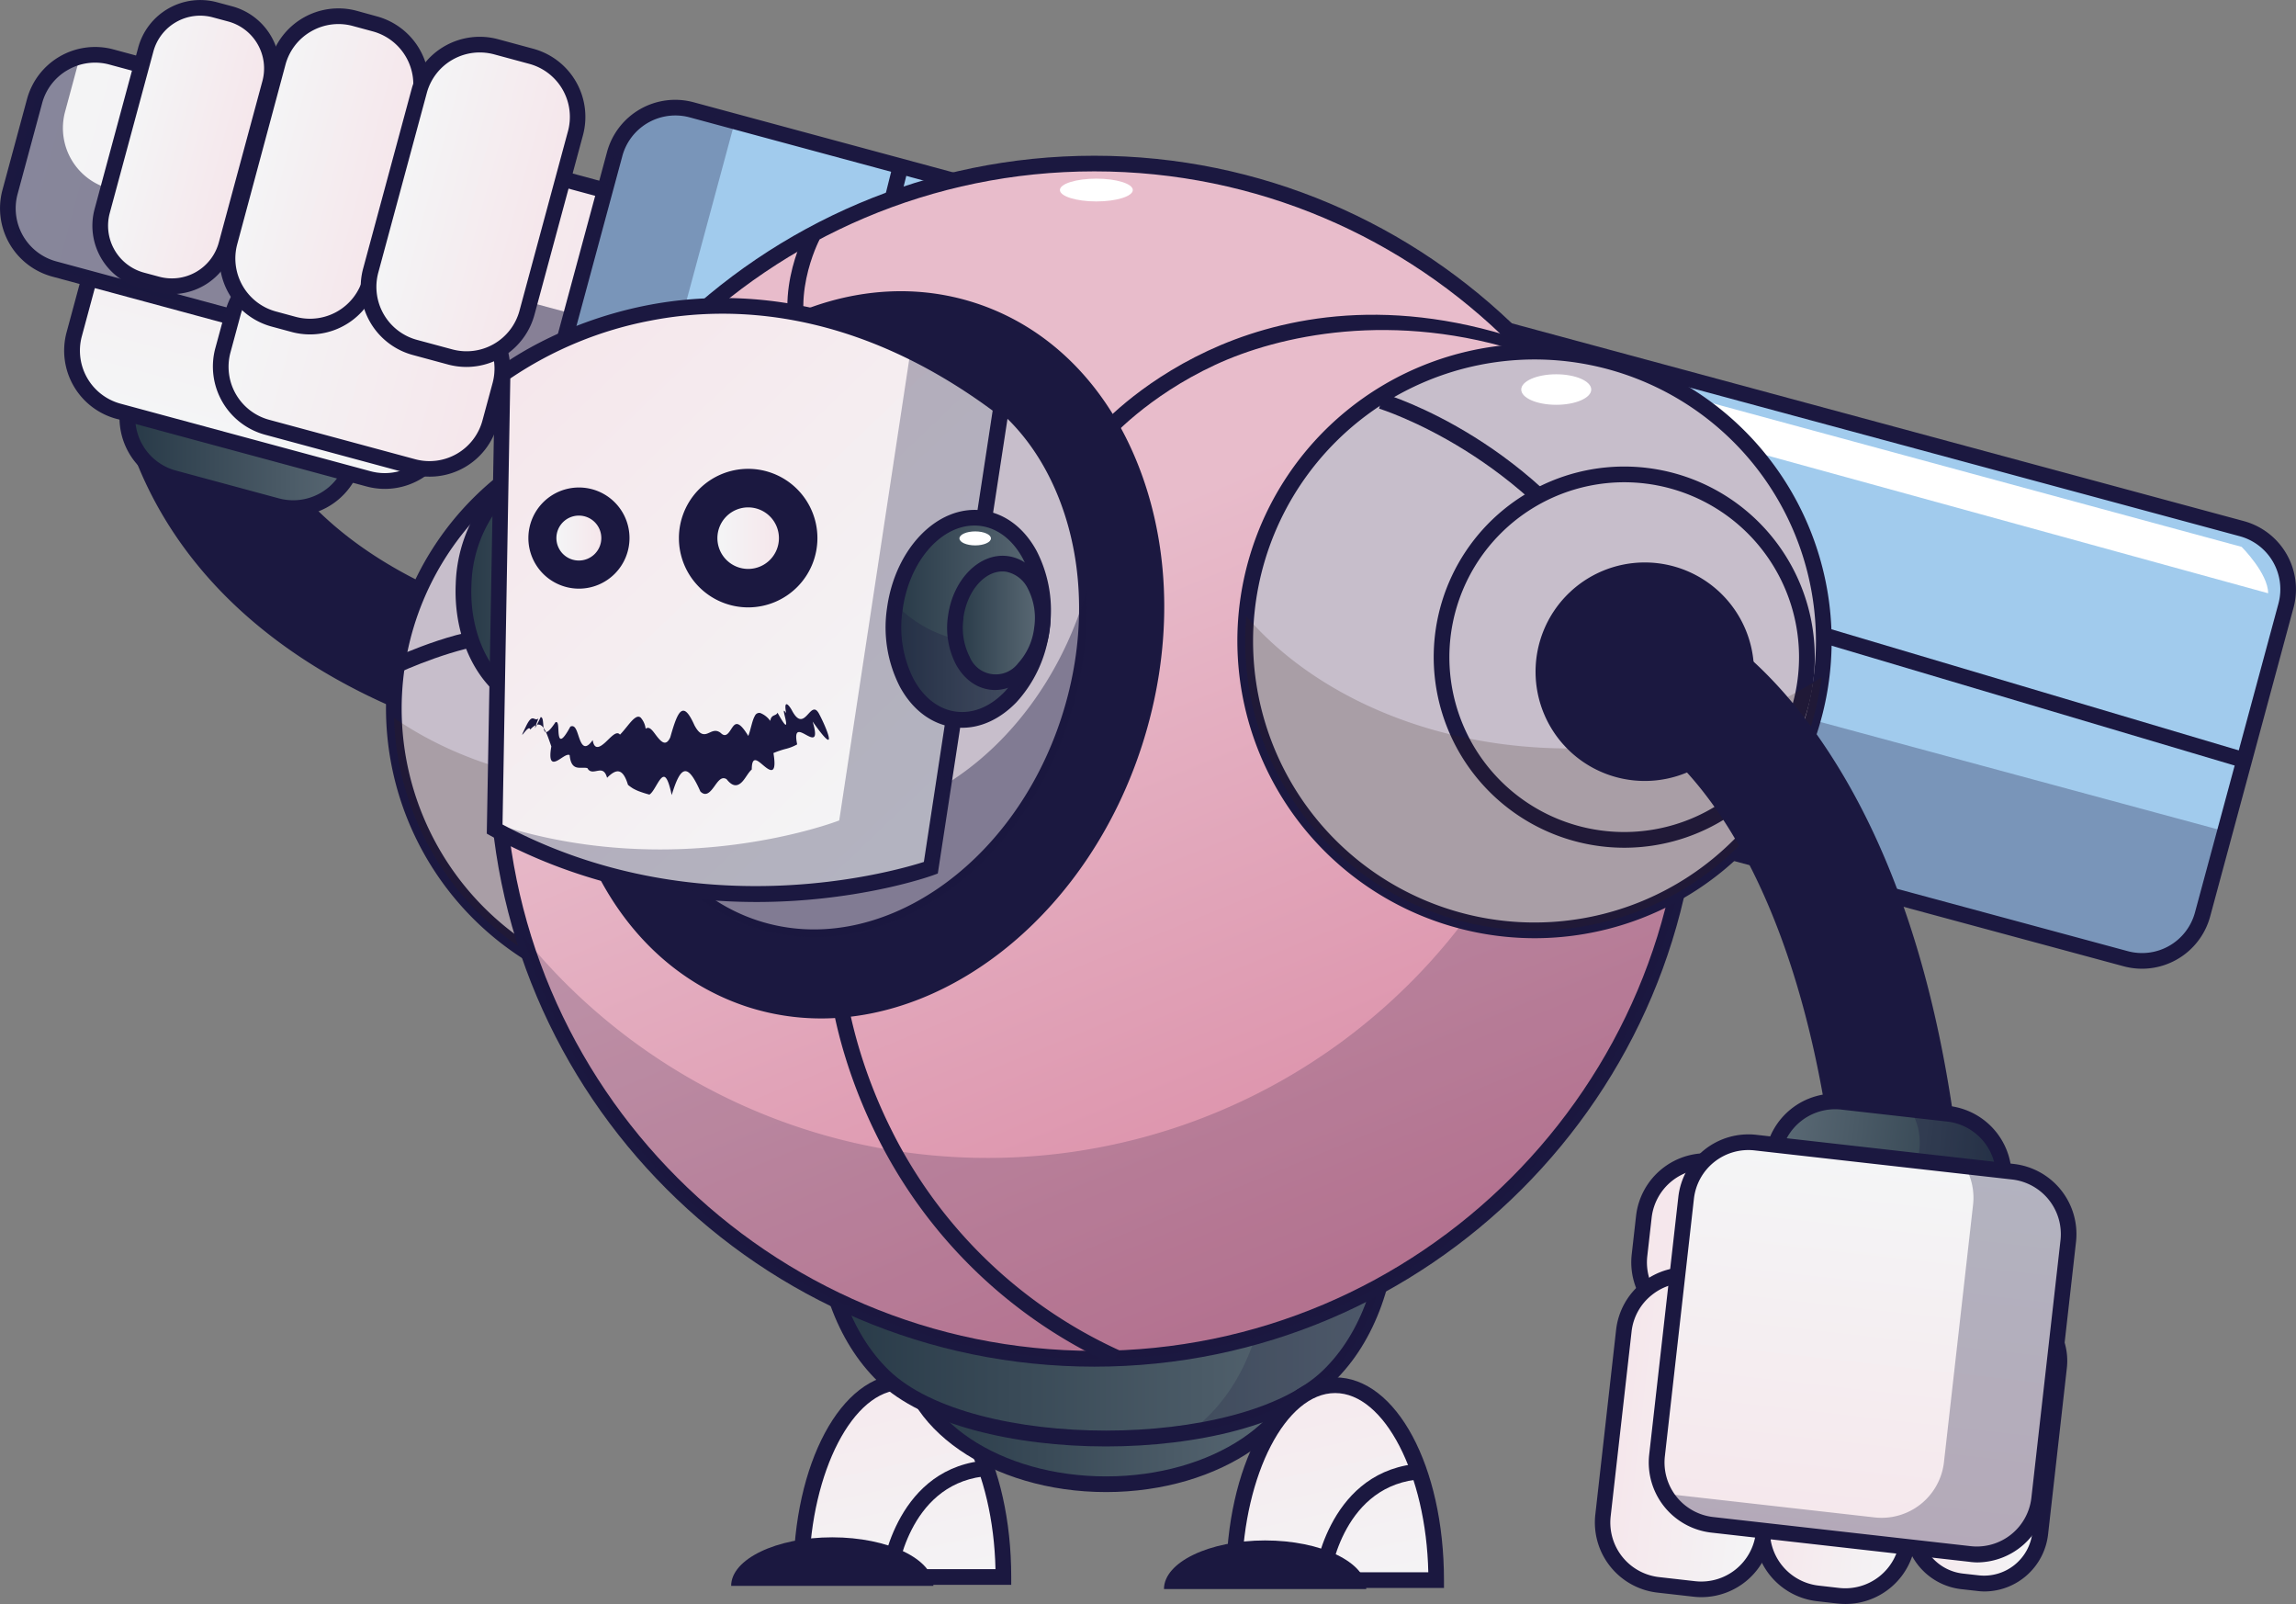 <svg id="Layer_1" data-name="Layer 1" xmlns="http://www.w3.org/2000/svg" xmlns:xlink="http://www.w3.org/1999/xlink" viewBox="0 0 561.29 392"><rect x="0" y="0" width="561.29" height="392" fill="#808080" stroke="none"/><defs><style>.cls-1,.cls-18,.cls-20,.cls-5,.cls-7{fill:#1b1840;}.cls-2{fill:url(#linear-gradient);}.cls-3{fill:url(#linear-gradient-2);}.cls-4{fill:url(#linear-gradient-3);}.cls-5{opacity:0.5;}.cls-6{fill:#a1cbed;}.cls-7{opacity:0.3;}.cls-8{fill:url(#linear-gradient-4);}.cls-9{fill:url(#linear-gradient-5);}.cls-10{fill:url(#linear-gradient-6);}.cls-11{fill:url(#linear-gradient-7);}.cls-12{fill:#fff;}.cls-13{fill:#c7becb;}.cls-14{fill:#331f16;}.cls-14,.cls-18{opacity:0.2;}.cls-15{fill:url(#linear-gradient-8);}.cls-16{fill:url(#linear-gradient-9);}.cls-17{fill:url(#linear-gradient-10);}.cls-19{fill:url(#linear-gradient-11);}.cls-20{opacity:0.4;}.cls-21{fill:url(#linear-gradient-12);}.cls-22{fill:url(#linear-gradient-13);}.cls-23{fill:url(#linear-gradient-14);}.cls-24{fill:url(#linear-gradient-15);}.cls-25{fill:url(#linear-gradient-16);}.cls-26{fill:url(#linear-gradient-17);}.cls-27{fill:url(#linear-gradient-18);}.cls-28{fill:url(#linear-gradient-19);}.cls-29{fill:url(#linear-gradient-20);}.cls-30{fill:url(#linear-gradient-21);}.cls-31{fill:url(#linear-gradient-22);}.cls-32{fill:url(#linear-gradient-23);}.cls-33{fill:url(#linear-gradient-24);}</style><linearGradient id="linear-gradient" x1="6786.98" y1="102.03" x2="6844.71" y2="102.03" gradientTransform="matrix(-1, 0, 0, 1, 6875.83, 0)" gradientUnits="userSpaceOnUse"><stop offset="0" stop-color="#5c6b76"/><stop offset="1" stop-color="#273947"/></linearGradient><linearGradient id="linear-gradient-2" x1="4444.41" y1="1733.88" x2="4543.01" y2="1733.88" gradientTransform="translate(2918.44 -3825.72) rotate(105.12)" gradientUnits="userSpaceOnUse"><stop offset="0" stop-color="#f5e6eb"/><stop offset="1" stop-color="#f4f5f6"/></linearGradient><linearGradient id="linear-gradient-3" x1="4487.59" y1="1642.56" x2="4487.59" y2="1805.09" xlink:href="#linear-gradient-2"/><linearGradient id="linear-gradient-4" x1="4518.1" y1="1677.13" x2="4518.1" y2="1744.77" xlink:href="#linear-gradient-2"/><linearGradient id="linear-gradient-5" x1="4477.25" y1="1750.68" x2="4477.25" y2="1782.13" xlink:href="#linear-gradient-2"/><linearGradient id="linear-gradient-6" x1="4474.19" y1="1714.39" x2="4474.19" y2="1750.11" xlink:href="#linear-gradient-2"/><linearGradient id="linear-gradient-7" x1="4471.89" y1="1675.41" x2="4471.89" y2="1714.96" xlink:href="#linear-gradient-2"/><linearGradient id="linear-gradient-8" x1="315.32" y1="319.59" x2="332.57" y2="397.79" gradientTransform="translate(-108.19)" xlink:href="#linear-gradient-2"/><linearGradient id="linear-gradient-9" x1="6556.57" y1="329.38" x2="6654.31" y2="329.38" xlink:href="#linear-gradient"/><linearGradient id="linear-gradient-10" x1="6536.17" y1="292.81" x2="6674.75" y2="292.81" xlink:href="#linear-gradient"/><linearGradient id="linear-gradient-11" x1="356.03" y1="137.97" x2="429.52" y2="317.45" gradientTransform="translate(133.39 -211.18) rotate(45)" gradientUnits="userSpaceOnUse"><stop offset="0" stop-color="#e8bccb"/><stop offset="1" stop-color="#da89a4"/></linearGradient><linearGradient id="linear-gradient-12" x1="421.13" y1="320.36" x2="438.38" y2="398.56" gradientTransform="translate(-108.19)" xlink:href="#linear-gradient-2"/><linearGradient id="linear-gradient-13" x1="6720.62" y1="143.77" x2="6762.54" y2="143.77" xlink:href="#linear-gradient"/><linearGradient id="linear-gradient-14" x1="329.57" y1="562.38" x2="451.7" y2="660.35" gradientTransform="translate(-133.52 -515.89) rotate(7.53)" xlink:href="#linear-gradient-2"/><linearGradient id="linear-gradient-15" x1="6620.86" y1="151.24" x2="6657.39" y2="151.24" xlink:href="#linear-gradient"/><linearGradient id="linear-gradient-16" x1="6620.98" y1="152.23" x2="6642.41" y2="152.23" xlink:href="#linear-gradient"/><linearGradient id="linear-gradient-17" x1="6685.41" y1="131.5" x2="6700.44" y2="131.5" gradientTransform="matrix(-1, 0, 0, 1, 6875.83, 0)" xlink:href="#linear-gradient-2"/><linearGradient id="linear-gradient-18" x1="6728.81" y1="131.5" x2="6739.78" y2="131.5" gradientTransform="matrix(-1, 0, 0, 1, 6875.83, 0)" xlink:href="#linear-gradient-2"/><linearGradient id="linear-gradient-19" x1="1965.81" y1="-4654.8" x2="1965.81" y2="-4587.16" gradientTransform="translate(4805.85 2778.68) rotate(-83.55)" xlink:href="#linear-gradient-2"/><linearGradient id="linear-gradient-20" x1="1924.97" y1="-4581.25" x2="1924.97" y2="-4549.81" gradientTransform="translate(4805.85 2778.68) rotate(-83.55)" xlink:href="#linear-gradient-2"/><linearGradient id="linear-gradient-21" x1="1921.9" y1="-4617.54" x2="1921.9" y2="-4581.82" gradientTransform="translate(4805.85 2778.68) rotate(-83.55)" xlink:href="#linear-gradient-2"/><linearGradient id="linear-gradient-22" x1="1919.6" y1="-4656.52" x2="1919.6" y2="-4616.97" gradientTransform="translate(4805.85 2778.68) rotate(-83.55)" xlink:href="#linear-gradient-2"/><linearGradient id="linear-gradient-23" x1="1984.98" y1="-4625.13" x2="1984.98" y2="-4568.38" gradientTransform="translate(4805.85 2778.68) rotate(-83.55)" xlink:href="#linear-gradient"/><linearGradient id="linear-gradient-24" x1="1892.12" y1="-4598.05" x2="1990.72" y2="-4598.05" gradientTransform="translate(4805.85 2778.68) rotate(-83.55)" xlink:href="#linear-gradient-2"/></defs><title>fingeronpulse</title><path class="cls-1" d="M28,84.89a15.34,15.34,0,0,1,29.89,1.89c9,58.05,84.67,68.15,85.43,68.25a15.33,15.33,0,1,1-3.8,30.43,174.16,174.16,0,0,1-50.14-15.72C54.17,152.38,32.8,125.32,27.55,91.48A15.3,15.3,0,0,1,28,84.89Z"/><path class="cls-2" d="M42.46,116.89a15.34,15.34,0,0,1-10.8-18.8l1.87-6.92a15.32,15.32,0,0,1,18.8-10.8l25.18,6.8A15.33,15.33,0,0,1,88.31,106l-1.87,6.92a15.33,15.33,0,0,1-18.8,10.8Z"/><path class="cls-1" d="M67.14,125.54,42,118.74A17.24,17.24,0,0,1,29.81,97.59l1.87-6.92A17.23,17.23,0,0,1,52.83,78.52L78,85.32a17.27,17.27,0,0,1,12.15,21.15l-1.87,6.92a17.27,17.27,0,0,1-16.65,12.75A17,17,0,0,1,67.14,125.54Zm-25.5-42a13.3,13.3,0,0,0-6.26,8.13l-1.87,6.92A13.42,13.42,0,0,0,43,115l25.18,6.8a13.43,13.43,0,0,0,16.45-9.45l1.87-6.92A13.43,13.43,0,0,0,77,89l-25.18-6.8a13.35,13.35,0,0,0-10.19,1.32Z"/><path class="cls-3" d="M28.93,100.5a15.33,15.33,0,0,1-10.8-18.8L34.65,20.55a15.32,15.32,0,0,1,18.8-10.8L114.6,26.27a15.33,15.33,0,0,1,10.81,18.8l-16.52,61.15A15.33,15.33,0,0,1,90.08,117Z"/><path class="cls-1" d="M89.58,118.88,28.43,102.35l.5-1.85-.5,1.85A17.26,17.26,0,0,1,16.28,81.2L32.8,20.05A17.28,17.28,0,0,1,54,7.89L115.1,24.42a17.27,17.27,0,0,1,12.16,21.15l-16.52,61.15a17.27,17.27,0,0,1-16.63,12.76A17.57,17.57,0,0,1,89.58,118.88ZM36.5,21.05,20,82.2a13.43,13.43,0,0,0,9.45,16.45l61.15,16.52A13.4,13.4,0,0,0,107,105.72l16.52-61.15a13.44,13.44,0,0,0-9.46-16.45L53,11.6a13.22,13.22,0,0,0-3.5-.47A13.43,13.43,0,0,0,36.5,21.05Z"/><path class="cls-4" d="M13.25,65.74A15.34,15.34,0,0,1,2.45,46.93l6-22.2a15.32,15.32,0,0,1,18.8-10.8l127.3,34.39a15.32,15.32,0,0,1,10.8,18.8l-6,22.2a15.33,15.33,0,0,1-18.81,10.8Z"/><path class="cls-1" d="M140.05,102,12.75,67.59A17.28,17.28,0,0,1,.6,46.43l6-22.2A17.24,17.24,0,0,1,27.75,12.08l127.3,34.39A17.26,17.26,0,0,1,167.2,67.62l-6,22.2a17.27,17.27,0,0,1-16.63,12.76A17.57,17.57,0,0,1,140.05,102ZM16.57,17.1a13.28,13.28,0,0,0-6.27,8.13l-6,22.2a13.42,13.42,0,0,0,9.45,16.45l127.3,34.39a13.4,13.4,0,0,0,16.46-9.45l6-22.2a13.43,13.43,0,0,0-9.45-16.45L26.75,15.78A13.33,13.33,0,0,0,16.57,17.1Z"/><path class="cls-5" d="M154,80.49,26.72,46.1A15.33,15.33,0,0,1,15.91,27.3l3.63-13.45A15.34,15.34,0,0,0,8.45,24.73l-6,22.2a15.34,15.34,0,0,0,10.8,18.81l127.3,34.38a15.33,15.33,0,0,0,18.81-10.8l2.36-8.76A15.12,15.12,0,0,1,154,80.49Z"/><path class="cls-6" d="M140.7,131.93a15.34,15.34,0,0,1-10.81-18.8l20.4-75.5a15.33,15.33,0,0,1,18.8-10.8L548,129.2A15.33,15.33,0,0,1,558.84,148l-20.4,75.5a15.33,15.33,0,0,1-18.8,10.8Z"/><path class="cls-1" d="M519.14,236.15,140.2,133.78A17.27,17.27,0,0,1,128,112.63l20.4-75.5A17.27,17.27,0,0,1,169.59,25L548.53,127.35a17.27,17.27,0,0,1,12.16,21.15L540.3,224a17.28,17.28,0,0,1-16.63,12.75A17.57,17.57,0,0,1,519.14,236.15Zm-367-198-20.4,75.5a13.44,13.44,0,0,0,9.46,16.45L520.14,232.45A13.4,13.4,0,0,0,536.59,223L557,147.5a13.43,13.43,0,0,0-9.46-16.45L168.59,28.68a13.61,13.61,0,0,0-3.49-.46A13.43,13.43,0,0,0,152.14,38.13Z"/><path class="cls-7" d="M175.55,103.65a15.32,15.32,0,0,1-10.8-18.8l14.9-55.17-10.56-2.85a15.33,15.33,0,0,0-18.8,10.8l-20.4,75.5a15.34,15.34,0,0,0,10.81,18.8L519.64,234.3a15.33,15.33,0,0,0,18.8-10.8l5.5-20.33Z"/><path class="cls-8" d="M65.29,104.39a15.34,15.34,0,0,1-10.8-18.8L57,76.45a15.33,15.33,0,0,1,18.8-10.8l35.69,9.64A15.34,15.34,0,0,1,122.26,94.1l-2.47,9.13A15.34,15.34,0,0,1,101,114Z"/><path class="cls-1" d="M100.49,115.88l-35.7-9.64A17.27,17.27,0,0,1,52.64,85.09L55.11,76A17.27,17.27,0,0,1,76.26,63.8L112,73.44A17.26,17.26,0,0,1,124.11,94.6l-2.47,9.13a17.19,17.19,0,0,1-21.15,12.15ZM65.07,68.82A13.36,13.36,0,0,0,58.81,77l-2.47,9.14a13.42,13.42,0,0,0,9.45,16.45l35.7,9.64a13.42,13.42,0,0,0,16.45-9.45l2.47-9.13A13.42,13.42,0,0,0,111,77.14L75.26,67.5A13.74,13.74,0,0,0,71.74,67,13.42,13.42,0,0,0,65.07,68.82Z"/><path class="cls-9" d="M34.7,68.48A13.8,13.8,0,0,1,25,51.57L35.64,12.11A13.79,13.79,0,0,1,52.55,2.4l3.73,1A13.8,13.8,0,0,1,66,20.31L55.34,59.77a13.8,13.8,0,0,1-16.91,9.72Z"/><path class="cls-1" d="M37.93,71.34l-3.73-1h0A15.72,15.72,0,0,1,23.13,51.07L33.79,11.61A15.72,15.72,0,0,1,53.05.55l3.73,1A15.72,15.72,0,0,1,67.85,20.81L57.19,60.27A15.72,15.72,0,0,1,37.93,71.34Zm-.44-58.73L26.83,52.07A11.88,11.88,0,0,0,35.2,66.63l3.73,1a11.88,11.88,0,0,0,14.56-8.37L64.15,19.81A11.88,11.88,0,0,0,55.78,5.25l-3.72-1a11.85,11.85,0,0,0-14.57,8.36Z"/><path class="cls-10" d="M66.9,78a15.32,15.32,0,0,1-10.8-18.8L67.94,15.3A15.34,15.34,0,0,1,86.75,4.5l4.88,1.32a15.33,15.33,0,0,1,10.8,18.8L90.58,68.48a15.34,15.34,0,0,1-18.8,10.8Z"/><path class="cls-1" d="M71.28,81.13,66.4,79.81h0A17.27,17.27,0,0,1,54.25,58.66L66.09,14.8A17.24,17.24,0,0,1,87.24,2.65L92.13,4a17.25,17.25,0,0,1,12.15,21.15L92.43,69A17.28,17.28,0,0,1,75.81,81.73,17.57,17.57,0,0,1,71.28,81.13ZM76.06,7.67a13.35,13.35,0,0,0-6.27,8.13L58,59.66A13.43,13.43,0,0,0,67.4,76.11l4.88,1.32A13.42,13.42,0,0,0,88.73,68l11.85-43.86A13.43,13.43,0,0,0,91.13,7.67L86.25,6.35A13.35,13.35,0,0,0,76.06,7.67Z"/><path class="cls-11" d="M101.43,84.91a15.34,15.34,0,0,1-10.8-18.8l11.85-43.86a15.32,15.32,0,0,1,18.8-10.81l8.58,2.32a15.34,15.34,0,0,1,10.8,18.8L128.81,76.42A15.32,15.32,0,0,1,110,87.22Z"/><path class="cls-1" d="M109.51,89.08l-8.58-2.32A17.24,17.24,0,0,1,88.78,65.61l11.85-43.86A17.24,17.24,0,0,1,121.78,9.59l8.58,2.32a17.26,17.26,0,0,1,12.15,21.15L130.66,76.92A17.27,17.27,0,0,1,114,89.68,17.57,17.57,0,0,1,109.51,89.08Zm1.08-74.47a13.35,13.35,0,0,0-6.26,8.14L92.48,66.61a13.42,13.42,0,0,0,9.45,16.45l8.58,2.31A13.4,13.4,0,0,0,127,75.92l11.85-43.86a13.42,13.42,0,0,0-9.45-16.45l-8.58-2.32a13.74,13.74,0,0,0-3.52-.47A13.4,13.4,0,0,0,110.59,14.61Z"/><polygon class="cls-1" points="548.16 187.65 206.81 86.18 218.03 41.28 221.75 42.21 211.42 83.55 549.25 183.97 548.16 187.65"/><rect class="cls-1" x="347.06" y="164.29" width="58.79" height="3.83" transform="translate(86.32 458.04) rotate(-68.99)"/><path class="cls-12" d="M225.59,46.16,548,133.65s6.48,6.48,6.48,11.34l-330-90.73Z"/><path class="cls-13" d="M237.71,173.14A70.72,70.72,0,1,1,167,102.42,70.72,70.72,0,0,1,237.71,173.14Z"/><path class="cls-1" d="M94.36,173.14A72.64,72.64,0,1,1,167,245.78,72.72,72.72,0,0,1,94.36,173.14Zm3.83,0A68.81,68.81,0,1,0,167,104.33,68.87,68.87,0,0,0,98.19,173.14Z"/><path class="cls-14" d="M231.61,144.37c-11.67,27.58-43.39,47.36-80.72,47.36-20.75,0-39.77-6.12-54.58-16.29a70.72,70.72,0,1,0,135.3-31.07Z"/><path class="cls-1" d="M97.66,164.33l-1.59-3.48c.77-.36,19-8.67,28-7l-.68,3.77C116.93,156.41,102.63,162.06,97.66,164.33Z"/><path class="cls-15" d="M195.85,385.4c0-26.31,11.07-47.63,24.72-47.63s24.73,21.32,24.73,47.63Z"/><path class="cls-1" d="M193.94,385.4c0-27.78,11.7-49.55,26.63-49.55s26.64,21.77,26.64,49.55v1.92H193.94Zm26.63-45.72c-12,0-22.26,19.87-22.78,43.81h45.57C242.84,359.55,232.61,339.68,220.57,339.68Z"/><path class="cls-1" d="M219.25,385.22l-3.81-.41c0-.25,3-25,24.27-27.75l.49,3.8C221.88,363.23,219.27,385,219.25,385.22Z"/><path class="cls-1" d="M178.74,387.58c0-6.56,11.07-11.87,24.72-11.87s24.72,5.31,24.72,11.87Z"/><ellipse class="cls-16" cx="270.39" cy="329.38" rx="48.87" ry="33.35"/><path class="cls-1" d="M219.6,329.38c0-19.44,22.79-35.26,50.79-35.26s50.79,15.82,50.79,35.26-22.78,35.27-50.79,35.27S219.6,348.83,219.6,329.38Zm3.84,0c0,17.34,21.06,31.44,46.95,31.44s47-14.1,47-31.44S296.28,298,270.39,298,223.44,312.05,223.44,329.38Z"/><path class="cls-17" d="M324.75,336.29c-21.15,20.41-87.6,20.41-108.75,0-20.83-20.11-18.94-62.42,0-85,19.22-23,89.52-23,108.75,0C343.68,273.87,345.57,316.18,324.75,336.29Z"/><path class="cls-1" d="M214.67,337.66c-10.11-9.76-15.76-25.42-15.5-43,.25-17,5.85-33.3,15.36-44.66,11.05-13.21,36.09-17.92,55.84-17.92s44.79,4.71,55.85,17.92c9.5,11.36,15.1,27.64,15.35,44.66.26,17.56-5.38,33.22-15.49,43h0c-10.93,10.56-33.32,15.84-55.71,15.84S225.6,348.22,214.67,337.66Zm108.75-2.75c9.34-9,14.57-23.67,14.32-40.17-.24-15.93-5.64-31.72-14.46-42.26-8.41-10-29.18-16.54-52.91-16.54s-44.49,6.49-52.9,16.54C208.65,263,203.24,278.81,203,294.74c-.24,16.5,5,31.14,14.33,40.17,20.32,19.62,85.76,19.62,106.09,0Z"/><path class="cls-18" d="M324.75,251.25c-17.47-20.87-77.1-22.78-102.27-5.72,27.3-4,60.29,1.28,72.54,15.92,18.94,22.62,20.83,64.93,0,85a32.43,32.43,0,0,1-4.52,3.62c14.32-2.19,27-6.8,34.25-13.82C345.57,316.18,343.68,273.87,324.75,251.25Z"/><circle class="cls-19" cx="267.52" cy="186.03" r="146.04" transform="translate(-53.19 243.65) rotate(-45)"/><path class="cls-1" d="M119.58,186c0-81.58,66.36-147.94,147.94-147.94S415.45,104.45,415.45,186,349.09,334,267.52,334,119.58,267.6,119.58,186Zm3.79,0c0,79.48,64.67,144.14,144.15,144.14S411.66,265.51,411.66,186,347,41.88,267.52,41.88,123.37,106.55,123.37,186Z"/><path class="cls-18" d="M381.16,94.31A146.06,146.06,0,0,1,127.81,228.68,146.06,146.06,0,1,0,381.16,94.31Z"/><path class="cls-1" d="M272,333.46A119.85,119.85,0,0,1,214.06,277c-9.33-19-11-34.28-11.09-34.93l3.82-.4c0,.16,1.71,15.36,10.78,33.77a116,116,0,0,0,56,54.54Z"/><path class="cls-1" d="M271.11,107.54,268.2,105c.38-.45,9.67-11.14,27.09-19.27,16.06-7.49,42.3-14,76.17-2.77l1.82,3.48C340.7,75.62,312.47,82,297.07,89.17,280.34,96.94,271.2,107.43,271.11,107.54Z"/><path class="cls-1" d="M196,88.77c-8.28-14.5.59-31.36,1-32.08l3.37,1.82-1.69-.91,1.69.91c-.08.15-8.23,15.73-1,28.35Z"/><path class="cls-12" d="M276.93,46.44c0,1.54-4,2.79-8.91,2.79s-8.91-1.25-8.91-2.79,4-2.78,8.91-2.78S276.93,44.9,276.93,46.44Z"/><path class="cls-1" d="M277.39,181.63c-15,46.53-57.13,74.6-94.07,62.68S128.63,185,143.65,138.46s57.14-74.6,94.07-62.68S292.42,135.09,277.39,181.63Z"/><path class="cls-1" d="M182.75,246.08c-18.41-6-32.79-20.53-40.49-41.06s-7.78-44.23-.38-67.14,21.44-42.17,39.56-54.24S219.88,68.06,238.29,74s32.8,20.53,40.5,41.07c7.64,20.38,7.77,44.22.38,67.13h0c-12.93,40-45.75,66.7-78.43,66.7A58.61,58.61,0,0,1,182.75,246.08ZM275.3,116.37C268,96.93,254.46,83.14,237.15,77.55s-36.36-2.32-53.65,9.2S152.56,116.92,145.42,139s-7,45.08.33,64.68c7.29,19.45,20.84,33.23,38.15,38.82,35.89,11.59,77-16,91.72-61.48C282.76,158.94,282.64,136,275.3,116.37Z"/><path class="cls-13" d="M261.36,175.81c-12.23,37.88-46.51,60.72-76.57,51s-44.52-48.28-32.29-86.15S199,80,229.07,89.66,273.58,137.93,261.36,175.81Z"/><path class="cls-1" d="M184.2,228.65c-31-10-46.06-49.74-33.52-88.56,6-18.73,17.53-34.49,32.35-44.36S214.55,83,229.65,87.84s26.9,16.83,33.21,33.66c6.25,16.67,6.37,36.17.32,54.9h0C252.61,209.16,225.73,231,199,231A47.74,47.74,0,0,1,184.2,228.65Zm75.33-53.43c5.78-17.91,5.69-36.51-.26-52.38-5.89-15.71-16.82-26.85-30.79-31.36s-29.36-1.86-43.32,7.44-25.06,24.43-30.84,42.34c-11.88,36.82,2.05,74.38,31.06,83.75s62.27-13,74.15-49.79Z"/><path class="cls-20" d="M264.81,147.06c-12.23,37.88-46.51,60.72-76.57,51-21.64-7-35.19-28.93-36.52-54.8-10.76,37,3.7,74.07,33.07,83.55,30.06,9.7,64.34-13.14,76.57-51a87.7,87.7,0,0,0,4.23-31.35C265.34,145.33,265.09,146.2,264.81,147.06Z"/><path class="cls-21" d="M301.66,386.17c0-26.31,11.07-47.64,24.73-47.64s24.72,21.33,24.72,47.64Z"/><path class="cls-1" d="M299.75,386.17c0-27.79,11.7-49.55,26.64-49.55S353,358.38,353,386.17v1.92H299.75Zm26.64-45.72c-12.05,0-22.27,19.87-22.79,43.8h45.57C348.65,360.32,338.43,340.45,326.39,340.45Z"/><path class="cls-1" d="M325.06,386l-3.81-.42c0-.25,3-25,24.27-27.74l.49,3.8C327.69,364,325.09,385.77,325.06,386Z"/><path class="cls-1" d="M284.55,388.35c0-6.56,11.07-11.88,24.72-11.88S334,381.79,334,388.35Z"/><path class="cls-22" d="M155.18,144.69c-.7,15.82-10.63,28.23-22.19,27.72s-20.36-13.75-19.66-29.56,10.63-28.23,22.19-27.72S155.88,128.88,155.18,144.69Z"/><path class="cls-1" d="M132.91,174.33c-12.6-.56-22.24-14.72-21.5-31.57a36.41,36.41,0,0,1,7.45-21.09c4.58-5.73,10.53-8.73,16.74-8.46s11.88,3.79,15.94,9.9a38.47,38.47,0,0,1-1.89,42.76c-4.39,5.49-10,8.47-16,8.47Zm-11.06-50.27a32.49,32.49,0,0,0-6.6,18.87c-.66,14.74,7.34,27.1,17.82,27.57,5,.22,9.79-2.28,13.59-7a32.56,32.56,0,0,0,6.6-18.87h0a32.58,32.58,0,0,0-4.91-19.38c-3.37-5.06-7.95-8-12.92-8.19h-.6C130.08,117,125.49,119.51,121.85,124.06Z"/><path class="cls-23" d="M122.85,91.51s54.36-42.69,121.89,8L227.53,212.07s-53.63,19.59-106.62-9.46Z"/><path class="cls-1" d="M120,204.29l-1-.56,2-112.25,0-.91.71-.57c.57-.44,14.21-11,36.44-15.38,20.48-4,52.34-3.25,87.79,23.36l.92.69L229.26,213.48l-1.07.39c-.56.21-13.9,5-34,6.28-2.87.18-6,.29-9.25.29C167.05,220.44,143.47,217.16,120,204.29ZM242.67,100.36c-33.87-25-64.15-25.81-83.65-22a91.55,91.55,0,0,0-34.27,14.14l-1.9,109c47.22,25.31,95.28,11.61,103,9.15Z"/><path class="cls-7" d="M222.58,85.8,205.16,200.51s-39.6,15.43-84.23.76l0,1.34c53,29,106.62,9.46,106.62,9.46L244.74,99.51A139.5,139.5,0,0,0,222.58,85.8Z"/><path class="cls-24" d="M254.67,153.64c-1.82,13.58-11.34,23.51-21.26,22.18s-16.48-13.41-14.66-27,11.33-23.51,21.25-22.18S256.49,140.07,254.67,153.64Z"/><path class="cls-1" d="M233.16,177.72c-5.42-.72-10.1-4.23-13.17-9.88a31.77,31.77,0,0,1-3.14-19.26c2-14.61,12.45-25.3,23.41-23.83,5.42.73,10.09,4.24,13.16,9.89a31.82,31.82,0,0,1,3.15,19.26h0a31.7,31.7,0,0,1-8.11,17.75c-3.88,4-8.52,6.21-13.24,6.21A14.36,14.36,0,0,1,233.16,177.72Zm-12.51-28.63A27.9,27.9,0,0,0,223.36,166c2.47,4.54,6.13,7.35,10.31,7.91s8.45-1.19,12-4.92a28,28,0,0,0,7.07-15.61h0a27.88,27.88,0,0,0-2.72-16.92c-2.47-4.55-6.13-7.36-10.3-7.92a11.48,11.48,0,0,0-1.54-.1C229.92,128.45,222.22,137.31,220.65,149.09Z"/><path class="cls-7" d="M237.06,156.8a30.3,30.3,0,0,1-18.14-9.13c-.06.38-.12.77-.17,1.16-1.82,13.58,4.74,25.67,14.66,27s19.24-8.4,21.2-21.76A30.6,30.6,0,0,1,237.06,156.8Z"/><path class="cls-25" d="M254.67,153.64c-1.07,8-6.65,13.79-12.47,13s-9.67-7.86-8.6-15.83,6.65-13.79,12.46-13S255.74,145.68,254.67,153.64Z"/><path class="cls-1" d="M242,168.55c-3.44-.46-6.39-2.66-8.32-6.2a19.42,19.42,0,0,1-1.93-11.78c1.2-9,7.76-15.58,14.62-14.66,3.44.46,6.39,2.67,8.31,6.21a19.41,19.41,0,0,1,1.94,11.78h0a19.49,19.49,0,0,1-5,10.86,11.6,11.6,0,0,1-8.33,3.88A9.76,9.76,0,0,1,242,168.55Zm-6.45-17.47a15.55,15.55,0,0,0,1.5,9.44,6.86,6.86,0,0,0,11.83,1.58,15.53,15.53,0,0,0,3.94-8.71h0a15.61,15.61,0,0,0-1.5-9.44,7.54,7.54,0,0,0-5.46-4.24,5.51,5.51,0,0,0-.81-.05C240.54,139.66,236.37,144.56,235.5,151.08Z"/><path class="cls-1" d="M199.83,131.5a16.93,16.93,0,1,1-16.93-16.92A16.93,16.93,0,0,1,199.83,131.5Z"/><path class="cls-26" d="M190.42,131.5A7.52,7.52,0,1,1,182.9,124,7.52,7.52,0,0,1,190.42,131.5Z"/><path class="cls-1" d="M153.89,131.5a12.36,12.36,0,1,1-12.35-12.36A12.35,12.35,0,0,1,153.89,131.5Z"/><path class="cls-27" d="M147,131.5a5.49,5.49,0,1,1-5.48-5.49A5.48,5.48,0,0,1,147,131.5Z"/><path class="cls-12" d="M242.25,131.58c0,.94-1.72,1.71-3.85,1.71s-3.85-.77-3.85-1.71,1.73-1.71,3.85-1.71S242.25,130.64,242.25,131.58Z"/><circle class="cls-13" cx="375.13" cy="156.66" r="70.72"/><path class="cls-1" d="M302.49,156.66a72.64,72.64,0,1,1,72.64,72.63A72.72,72.72,0,0,1,302.49,156.66Zm3.84,0a68.8,68.8,0,1,0,68.8-68.81A68.88,68.88,0,0,0,306.33,156.66Z"/><path class="cls-1" d="M394.38,146.85c-20.84-35.73-56.89-46.85-57.25-47l1.1-3.67c1.53.46,37.83,11.61,59.47,48.7Z"/><path class="cls-13" d="M441.72,160.6a44.66,44.66,0,1,1-44.66-44.66A44.65,44.65,0,0,1,441.72,160.6Z"/><path class="cls-1" d="M350.49,160.6a46.58,46.58,0,1,1,46.57,46.58A46.62,46.62,0,0,1,350.49,160.6Zm3.83,0a42.74,42.74,0,1,0,42.74-42.74A42.78,42.78,0,0,0,354.32,160.6Z"/><path class="cls-14" d="M383.56,182.91c-33.07,0-62.15-12.87-78.89-32.31q-.26,3-.26,6.06a70.72,70.72,0,0,0,140.89,8.83C428.79,176.34,407.2,182.91,383.56,182.91Z"/><path class="cls-12" d="M389,95.2c0,2.06-3.83,3.73-8.56,3.73s-8.55-1.67-8.55-3.73,3.83-3.73,8.55-3.73S389,93.14,389,95.2Z"/><path class="cls-28" d="M455.56,288a15.33,15.33,0,0,1,13.52,17l-1.07,9.4a15.33,15.33,0,0,1-17,13.51l-36.74-4.15a15.34,15.34,0,0,1-13.51-17l1.06-9.41a15.34,15.34,0,0,1,17-13.51Z"/><path class="cls-1" d="M450.84,329.77l-36.74-4.15a17.23,17.23,0,0,1-15.2-19.08l1.06-9.4A17.27,17.27,0,0,1,419,281.94l36.74,4.15A17.25,17.25,0,0,1,471,305.17l-1.06,9.4a17.25,17.25,0,0,1-17.11,15.32A16.4,16.4,0,0,1,450.84,329.77Zm-32.23-44a13.43,13.43,0,0,0-14.84,11.82L402.7,307a13.42,13.42,0,0,0,11.83,14.84L451.27,326a13.42,13.42,0,0,0,14.84-11.83l1.06-9.4a13.42,13.42,0,0,0-11.82-14.84Z"/><path class="cls-29" d="M491.21,318.89a13.78,13.78,0,0,1,12.16,15.25l-4.59,40.61a13.8,13.8,0,0,1-15.26,12.16l-3.83-.43a13.81,13.81,0,0,1-12.16-15.26l4.59-40.61a13.81,13.81,0,0,1,15.26-12.16Z"/><path class="cls-1" d="M483.31,388.81l-3.84-.43A15.7,15.7,0,0,1,465.63,371l4.59-40.61a15.73,15.73,0,0,1,17.38-13.84l3.83.43h0a15.7,15.7,0,0,1,13.84,17.38L500.68,375a15.72,15.72,0,0,1-15.6,13.94A15.12,15.12,0,0,1,483.31,388.81Zm3.86-68.45A11.89,11.89,0,0,0,474,330.82l-4.59,40.61a11.87,11.87,0,0,0,10.46,13.14l3.84.43a11.88,11.88,0,0,0,13.13-10.46l4.6-40.61A11.89,11.89,0,0,0,491,320.79Z"/><path class="cls-30" d="M458,314.37a15.33,15.33,0,0,1,13.51,17l-5.11,45.14a15.33,15.33,0,0,1-17,13.51l-5-.57a15.33,15.33,0,0,1-13.51-17l5.1-45.14a15.34,15.34,0,0,1,17-13.51Z"/><path class="cls-1" d="M449.19,391.89l-5-.57A17.25,17.25,0,0,1,429,372.24l5.11-45.14a17.25,17.25,0,0,1,19.08-15.21l5,.57a17.27,17.27,0,0,1,15.2,19.08l-5.1,45.14A17.25,17.25,0,0,1,451.16,392,18.73,18.73,0,0,1,449.19,391.89Zm3.53-76.19a13.42,13.42,0,0,0-14.84,11.83l-5.11,45.14a13.42,13.42,0,0,0,11.83,14.84l5,.57a13.42,13.42,0,0,0,14.84-11.83l5.1-45.14a13.43,13.43,0,0,0-11.82-14.84Z"/><path class="cls-31" d="M422.77,312.7a15.34,15.34,0,0,1,13.52,17l-5.11,45.14a15.34,15.34,0,0,1-17,13.52l-8.83-1a15.32,15.32,0,0,1-13.51-17l5.1-45.14a15.34,15.34,0,0,1,17-13.52Z"/><path class="cls-1" d="M414,390.22l-8.83-1A17.25,17.25,0,0,1,390,370.14L395.08,325a17.25,17.25,0,0,1,19.08-15.2l8.83,1a17.25,17.25,0,0,1,15.2,19.08L433.08,375A17.27,17.27,0,0,1,416,390.33,16.21,16.21,0,0,1,414,390.22Zm-10.14-73.77a13.27,13.27,0,0,0-5,9l-5.11,45.14a13.42,13.42,0,0,0,11.82,14.84l8.83,1a13.43,13.43,0,0,0,14.84-11.82l5.11-45.15a13.42,13.42,0,0,0-11.82-14.83l-8.84-1a13.08,13.08,0,0,0-1.53-.09A13.26,13.26,0,0,0,403.86,316.45Z"/><path class="cls-1" d="M428.79,164.16a26.7,26.7,0,1,1-26.7-26.7A26.7,26.7,0,0,1,428.79,164.16Z"/><path class="cls-1" d="M464.23,306A15.34,15.34,0,0,1,449,292.15c-5-50.19-18.75-79-29.38-94.25-9.69-13.93-18.21-18.73-18.29-18.77a15.33,15.33,0,0,1,13.16-27.7c1.56.74,15.61,7.82,30.3,29C463.27,207,475,243.55,479.51,289.1a15.34,15.34,0,0,1-13.74,16.78C465.26,305.93,464.74,306,464.23,306Z"/><path class="cls-32" d="M476.25,272.2a15.33,15.33,0,0,1,13.51,17l-.8,7.12a15.32,15.32,0,0,1-17,13.51l-25.92-2.93a15.33,15.33,0,0,1-13.51-17l.8-7.12a15.34,15.34,0,0,1,17-13.51Z"/><path class="cls-1" d="M471.78,311.7l-25.91-2.93a17.27,17.27,0,0,1-15.21-19.08l.81-7.12a17.27,17.27,0,0,1,19.08-15.21l25.92,2.93h0a17.27,17.27,0,0,1,15.2,19.08l-.81,7.13a17.27,17.27,0,0,1-17.12,15.31A18.54,18.54,0,0,1,471.78,311.7ZM476,274.1l-25.92-2.93A13.44,13.44,0,0,0,435.28,283l-.81,7.12A13.44,13.44,0,0,0,446.3,305l25.91,2.93a13.43,13.43,0,0,0,14.84-11.82l.81-7.13A13.44,13.44,0,0,0,476,274.1Z"/><path class="cls-7" d="M476.25,272.2,467,271.15a15.29,15.29,0,0,1,2.21,9.79l-.81,7.12a15.33,15.33,0,0,1-17,13.52l-16.67-1.89a15.27,15.27,0,0,0,11.3,7.17L472,309.79a15.32,15.32,0,0,0,17-13.51l.8-7.12A15.33,15.33,0,0,0,476.25,272.2Z"/><path class="cls-33" d="M492.1,286.36a15.34,15.34,0,0,1,13.51,17l-7.12,62.94a15.34,15.34,0,0,1-17,13.52l-62.94-7.12a15.34,15.34,0,0,1-13.52-17l7.12-62.95a15.34,15.34,0,0,1,17-13.51Z"/><path class="cls-1" d="M481.31,381.68l-62.94-7.12a17.25,17.25,0,0,1-15.2-19.08l7.12-62.94a17.25,17.25,0,0,1,19.08-15.2l62.94,7.12a17.26,17.26,0,0,1,15.2,19.07l-7.12,63a17.26,17.26,0,0,1-17.13,15.31A16.16,16.16,0,0,1,481.31,381.68ZM428.93,281.15A13.4,13.4,0,0,0,414.1,293L407,355.91a13.42,13.42,0,0,0,11.82,14.84l62.94,7.12a13.43,13.43,0,0,0,14.84-11.82l7.12-62.95a13.44,13.44,0,0,0-11.82-14.84Z"/><path class="cls-7" d="M492.1,286.36,480.35,285a15.3,15.3,0,0,1,2,9.38l-7.12,62.95a15.33,15.33,0,0,1-17,13.51l-51.19-5.79a15.27,15.27,0,0,0,11.54,7.58l62.94,7.12a15.34,15.34,0,0,0,17-13.52l7.12-62.94A15.34,15.34,0,0,0,492.1,286.36Z"/><path class="cls-1" d="M164.21,194.31c-1-4.68-1.78-5-2.67-4s-1.85,3.35-2.79,3.88a26.08,26.08,0,0,1-2.68-.86,11.84,11.84,0,0,1-1.3-.62,10.34,10.34,0,0,1-1.25-.9c-1.28-4.2-2.89-3.94-5.11-1.73-.53-1.89-1.39-1.86-2.31-1.7s-1.9.48-2.5-.66c-1.63-.41-3.94,1-4.34-3.18-.73-.41-2.08.93-3.19,1.43s-1.94.17-1.29-3.54c-.85-2.5-1.47-4.22-2.24-4.94s-1.67-.54-2.92.82c-.31-1.75-3.5,4.26-1-.88,1.63-3.34,1.92-1,3-1.83-.9,2.32-1.51,3.88.56-.34.71,0,.53,1.82.76,2.89s.83,1.41,2.85-1.64c.86-.4.62,1.75.81,3.07s.74,1.85,2.83-2c1.3-.62,1.65,1.38,2.25,3s1.42,2.85,3.21.29c.41,2.56,1.79,1.75,3.13.52s2.69-2.92,3.54-1.85c1.25-1.23,2.54-3.23,3.59-4,.54-.41,1-.53,1.46-.18a5.07,5.07,0,0,1,1.23,2.74c1.05-.82,1.93.87,2.93,2.09s2.09,2.2,3.09,0c1-3.55,1.79-5.77,2.69-6.34s1.87.4,3.2,3.36c1.28,2.47,2.36,2.4,3.33,2s1.88-1.06,3.14-.06c1.35,1.34,2.08-.35,2.84-1.42s1.61-1.58,3.87,2.13c.62-1.6.95-3.83,1.62-4.92a1.15,1.15,0,0,1,1.33-.68,5.49,5.49,0,0,1,2.42,1.92c.26-1.68,1.38-1.11,1.78-2,2.21,4,2.26,3.18,2,1.83s-.94-3.28.11-1.72c-.69-3.62.74-1.92,1.39-.71,3.2,6.11,4.52-3.19,6.68.92,1.81,3.4,5,11.22-1.6,1.84,1.43,4.75,0,4.12-1.5,3.31s-3.13-1.86-2.28,2.27a11,11,0,0,1-2.87,1.12,22.89,22.89,0,0,0-2.93,1c.87,5.26-.67,4.48-2.18,3.25s-3.1-3-3.12.77c-.9.75-1.61,2.36-2.56,3.21s-2.08,1.09-3.59-.84c-1.28-.81-2.13.57-3.08,1.87s-2,2.47-3.33,1.13C168.15,186.53,166.46,186.83,164.21,194.31Z"/></svg>
